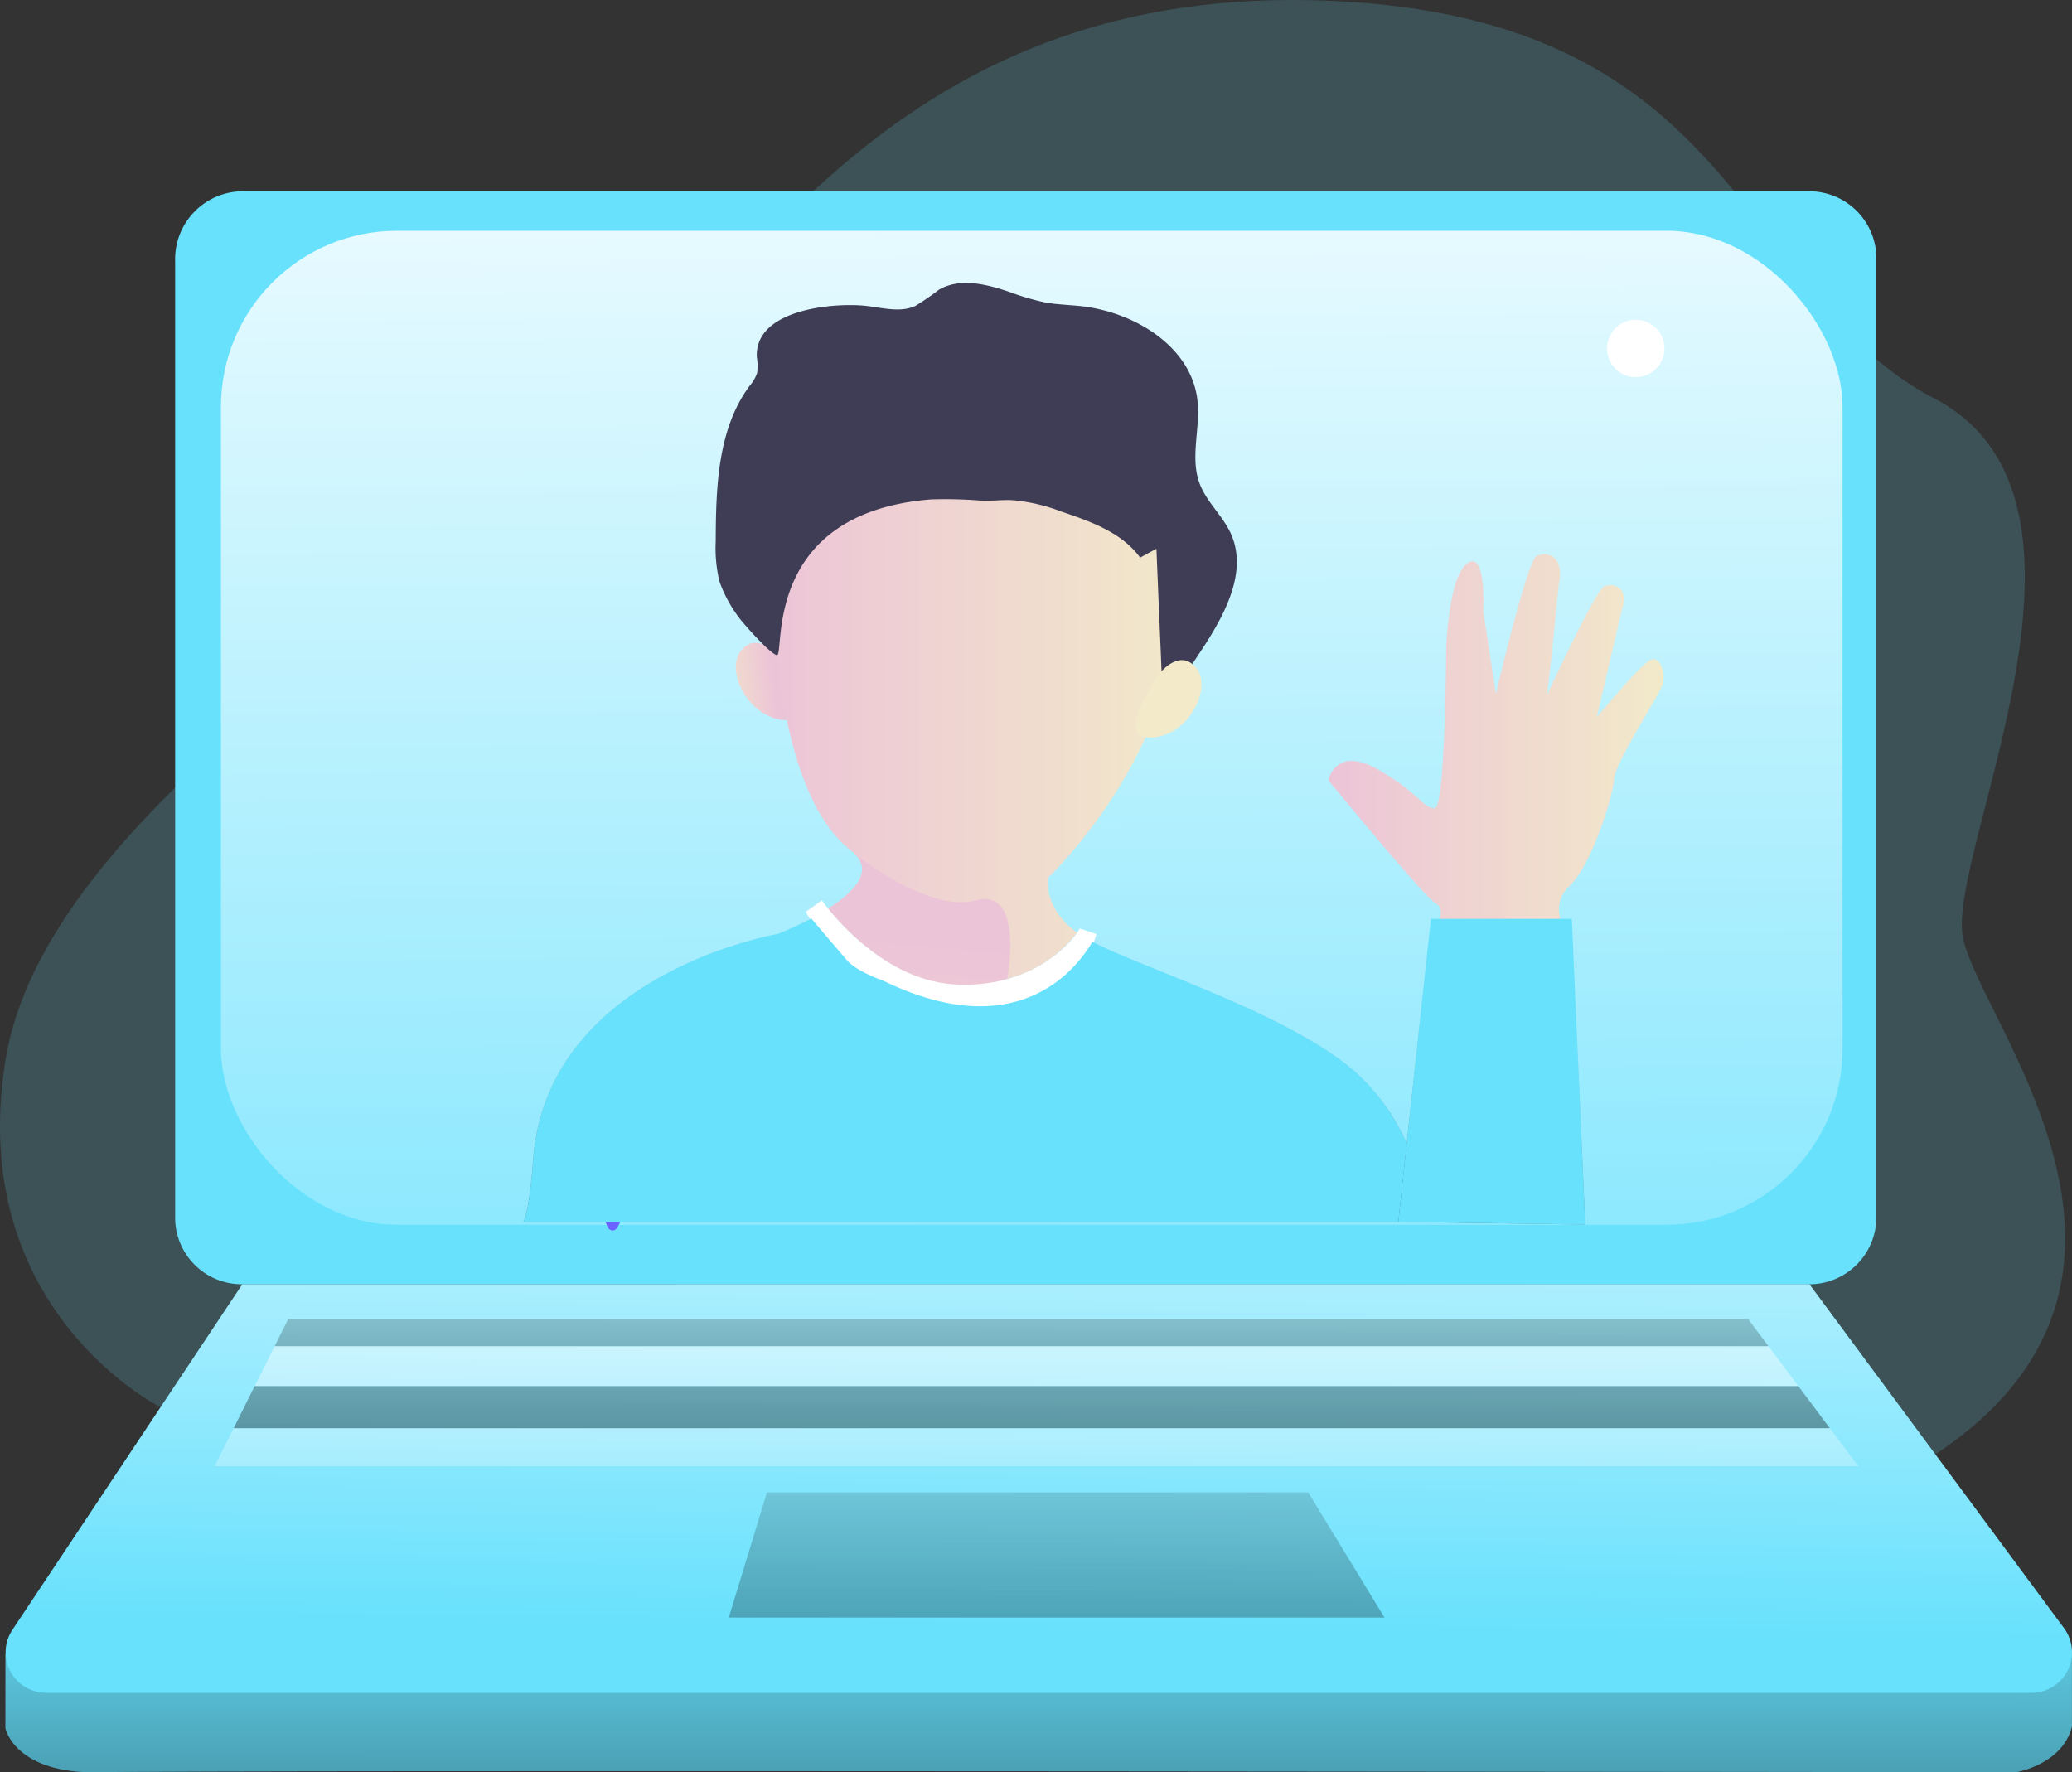 <svg xmlns="http://www.w3.org/2000/svg" xmlns:xlink="http://www.w3.org/1999/xlink" width="248.235" height="212.329" viewBox="0 0 248.235 212.329">
  <rect x="0" y="0" width="248.235" height="212.329" fill="#333333" stroke="none"/>
  <defs>
    <linearGradient id="linear-gradient" x1="0.497" y1="-0.662" x2="0.513" y2="5.237" gradientUnits="objectBoundingBox">
      <stop offset="0" stop-opacity="0"/>
      <stop offset="0.97"/>
    </linearGradient>
    <linearGradient id="linear-gradient-2" x1="0.492" y1="-0.291" x2="0.509" y2="1.43" gradientUnits="objectBoundingBox">
      <stop offset="0" stop-color="#fff"/>
      <stop offset="1" stop-color="#fff" stop-opacity="0"/>
    </linearGradient>
    <linearGradient id="linear-gradient-3" x1="0.617" y1="-1.076" x2="0.489" y2="1.081" gradientUnits="objectBoundingBox">
      <stop offset="0" stop-color="#fff"/>
      <stop offset="0.89" stop-color="#fff" stop-opacity="0"/>
    </linearGradient>
    <linearGradient id="linear-gradient-4" x1="0.5" y1="-4.906" x2="0.499" y2="20.886" xlink:href="#linear-gradient"/>
    <linearGradient id="linear-gradient-5" x1="0.507" y1="-11.804" x2="0.496" y2="7.27" gradientUnits="objectBoundingBox">
      <stop offset="0" stop-color="#fff"/>
      <stop offset="0.6" stop-color="#fff" stop-opacity="0.478"/>
      <stop offset="0.87" stop-color="#fff" stop-opacity="0.129"/>
      <stop offset="1" stop-color="#fff" stop-opacity="0"/>
    </linearGradient>
    <linearGradient id="linear-gradient-6" x1="0.501" y1="-4.761" x2="0.499" y2="11.902" xlink:href="#linear-gradient"/>
    <linearGradient id="linear-gradient-7" x1="0.507" y1="-13.703" x2="0.497" y2="6.357" xlink:href="#linear-gradient-2"/>
    <linearGradient id="linear-gradient-8" x1="0.512" y1="-1.127" x2="0.466" y2="7" xlink:href="#linear-gradient"/>
    <linearGradient id="linear-gradient-9" x1="0.696" y1="0.466" x2="-0.653" y2="0.788" gradientUnits="objectBoundingBox">
      <stop offset="0" stop-color="#ecc4d7"/>
      <stop offset="0.42" stop-color="#efd4d1"/>
      <stop offset="1" stop-color="#f2eac9"/>
    </linearGradient>
    <linearGradient id="linear-gradient-10" x1="0" y1="0.5" x2="1" y2="0.5" xlink:href="#linear-gradient-9"/>
    <linearGradient id="linear-gradient-11" x1="40.713" y1="0.466" x2="39.363" y2="0.788" xlink:href="#linear-gradient-9"/>
    <linearGradient id="linear-gradient-12" x1="0.505" y1="0.56" x2="0.128" y2="3.868" xlink:href="#linear-gradient-9"/>
    <linearGradient id="linear-gradient-13" x1="0.314" y1="-0.049" x2="1.404" y2="1.481" xlink:href="#linear-gradient-9"/>
    <linearGradient id="linear-gradient-14" x1="0.503" y1="-0.013" x2="0.493" y2="3.193" xlink:href="#linear-gradient"/>
    <linearGradient id="linear-gradient-15" x1="0.647" y1="0.285" x2="0.167" y2="2.011" xlink:href="#linear-gradient"/>
    <linearGradient id="linear-gradient-16" x1="0" y1="0.5" x2="1" y2="0.5" xlink:href="#linear-gradient-9"/>
  </defs>
  <g id="video_call" transform="translate(0.018 0.004)">
    <path id="Path_362" data-name="Path 362" d="M72.39,168.582s-23.413-11.609-18.582-41.575,52.217-56.1,70.82-75.694S162.506-1.974,212.343.086s49.166,35.469,72.543,47.646,1.375,54.491,3.439,64.622,28.446,40.744-3.311,61.887S72.39,168.582,72.39,168.582Z" transform="translate(-53.17)" fill="#68e1fd" opacity="0.18"/>
    <path id="Path_363" data-name="Path 363" d="M55,557.91v8.881s1.13,5.559,11.488,5.254,229.359,0,229.359,0,5.605-.913,6.724-5.481V557.91Z" transform="translate(-54.362 -359.731)" fill="#68e1fd"/>
    <path id="Path_364" data-name="Path 364" d="M55,557.91v8.881s1.13,5.559,11.488,5.254,229.359,0,229.359,0,5.605-.913,6.724-5.481V557.91Z" transform="translate(-54.362 -359.731)" fill="url(#linear-gradient)"/>
    <path id="Path_365" data-name="Path 365" d="M308.007,195.445H120.283a7.985,7.985,0,0,1-8.053-7.7V72.9a8.135,8.135,0,0,1,8.053-8.4H308.007a8.053,8.053,0,0,1,8.039,8.053V187.4a8.049,8.049,0,0,1-8.039,8.049Z" transform="translate(-91.263 -41.591)" fill="#68e1fd"/>
    <rect id="Rectangle_188" data-name="Rectangle 188" width="194.277" height="119.088" rx="21.1" transform="translate(25.703 27.644)" fill="#68e1fd"/>
    <rect id="Rectangle_189" data-name="Rectangle 189" width="194.277" height="119.088" rx="21.1" transform="translate(26.452 27.644)" fill="url(#linear-gradient-2)"/>
    <path id="Path_371" data-name="Path 371" d="M258.86,413.08h.647C259.133,413.8,258.86,413.08,258.86,413.08Z" transform="translate(-185.806 -266.348)" fill="none" stroke="#6c62ff" stroke-miterlimit="10" stroke-width="0.74"/>
    <path id="Path_383" data-name="Path 383" d="M83.416,433.117l-27.551,41.4a4.856,4.856,0,0,0,4.042,7.545H297.753a4.856,4.856,0,0,0,3.907-7.744L271.147,433.11Z" transform="translate(-54.396 -279.263)" fill="#68e1fd"/>
    <path id="Path_384" data-name="Path 384" d="M83.416,433.117l-27.551,41.4a4.856,4.856,0,0,0,4.042,7.545H297.753a4.856,4.856,0,0,0,3.907-7.744L271.147,433.11Z" transform="translate(-54.396 -279.263)" fill="url(#linear-gradient-3)"/>
    <path id="Path_385" data-name="Path 385" d="M271.578,448.121H92.6l1.63-3.261h174.9Z" transform="translate(-59.718 -286.839)" fill="url(#linear-gradient-4)"/>
    <path id="Path_386" data-name="Path 386" d="M270.819,458.814H85.88l2.387-4.774H267.245Z" transform="translate(-55.385 -292.758)" fill="url(#linear-gradient-5)"/>
    <path id="Path_387" data-name="Path 387" d="M270.017,472.528H78.78L81.3,467.48H266.241Z" transform="translate(-50.808 -301.424)" fill="url(#linear-gradient-6)"/>
    <path id="Path_388" data-name="Path 388" d="M269.3,486.23H72.39l2.27-4.54H265.9Z" transform="translate(-46.687 -310.586)" fill="url(#linear-gradient-7)"/>
    <path id="Path_389" data-name="Path 389" d="M250.348,503.34H315.2l9.14,14.994H245.78Z" transform="translate(-158.486 -324.546)" fill="url(#linear-gradient-8)"/>
    <g id="Group_8" data-name="Group 8" transform="translate(62.688 33.896)">
      <path id="Path_366" data-name="Path 366" d="M337.223,219.245s-2.369-2.952-4.3-.515.941,8.22,5.5,8.323S337.223,219.245,337.223,219.245Z" transform="translate(-306.866 -174.665)" fill="url(#linear-gradient-9)"/>
      <path id="Path_372" data-name="Path 372" d="M377.684,181.3s-.686,3.552,3.47,6.582a15.342,15.342,0,0,1-8.362,5.552h0a19.311,19.311,0,0,1-6.323.632,18.1,18.1,0,0,1-9.4-3.588l-.4-.295a29.889,29.889,0,0,1-5.328-5.172c3.062-1.94,5.623-4.508,2.934-6.781a.28.28,0,0,0-.053-.043.744.744,0,0,0-.082-.068l-.05-.043c-10.23-7.911-9.424-35.167-9.424-35.167,10.372-39.43,35.9-21.64,41.408-19.537s9.435,15.132,6.952,29.562C390.135,169.639,377.684,181.3,377.684,181.3Z" transform="translate(-314.821 -110.058)" fill="url(#linear-gradient-10)"/>
      <path id="Path_390" data-name="Path 390" d="M330.467,105.307a6.643,6.643,0,0,1,.036,1.893,4.573,4.573,0,0,1-.892,1.545c-3.858,5.2-4.042,12.173-4.071,18.649a16.888,16.888,0,0,0,.469,4.863,16.283,16.283,0,0,0,2.238,4.156c.423.632,3.854,4.515,4.618,4.6,1.023.11-1.989-17,18.443-18.653a53.334,53.334,0,0,1,6.117.156c1.211.039,2.423-.114,3.634-.068A21.57,21.57,0,0,1,367,123.836c3.5,1.176,7.222,2.515,9.385,5.5l1.954-1.066.291,7.08.075,1.7.437,10.3,4.49-6.774c2.8-4.224,5.7-9.438,3.645-14.067-.973-2.181-2.938-3.829-3.772-6.071-1.161-3.122.121-6.618-.249-9.928-.71-6.451-7.548-10.618-14-11.307-1.439-.153-2.9-.185-4.316-.451a30.123,30.123,0,0,1-4.135-1.218c-2.781-.952-5.989-1.776-8.525-.291a30.467,30.467,0,0,1-2.842,1.95c-1.84.828-3.961.188-5.968-.025C339.514,98.764,330.186,99.624,330.467,105.307Z" transform="translate(-302.5 -96.431)" fill="#3f3d56"/>
      <path id="Path_391" data-name="Path 391" d="M470.183,225.105s2.369-2.952,4.3-.515-.941,8.22-5.5,8.323S470.183,225.105,470.183,225.105Z" transform="translate(-393.86 -178.444)" fill="url(#linear-gradient-11)"/>
      <path id="Path_392" data-name="Path 392" d="M384.935,303.563h0s-6.881,3.52-15.726-2.955l-.4-.295a33.852,33.852,0,0,1-5.328-5.172c3.062-1.94,5.623-4.508,2.934-6.781,1.329,1.066,9.374,7.25,14.742,5.787C386.949,292.569,384.978,303.347,384.935,303.563Z" transform="translate(-326.963 -220.183)" fill="url(#linear-gradient-12)"/>
      <path id="Path_393" data-name="Path 393" d="M595.989,248.82c-1.254,2.206-2.387,4.369-2.437,5.268-.1,1.925-2.657,10.39-5.481,12.969a3.694,3.694,0,0,0-.945,3.808l-3.613.117-.355-.036s1.321-5.289-2.028-7.623-7.3-4.874-6.8-7.715,3.151-9.136,9.946-5.684A10.456,10.456,0,0,0,595.989,248.82Z" transform="translate(-462.888 -194.688)" fill="url(#linear-gradient-13)"/>
      <path id="Path_375" data-name="Path 375" d="M366.507,337.745l-1.005,9.367H260.68c.355-.675.789-2.614,1.179-7.6,1.755-22.233,29.3-26.887,29.3-26.887a41.453,41.453,0,0,0,4.01-1.858l4.241,4.973c1.194,1.4,4.334,2.458,4.334,2.458,16.212,7.914,23.292-1.517,25.1-4.636,6.106,3.154,21.58,8.007,30.087,14.44A24.77,24.77,0,0,1,366.507,337.745Z" transform="translate(-260.68 -234.632)" fill="url(#linear-gradient-14)"/>
      <path id="Path_378" data-name="Path 378" d="M390.735,308.688s-1.968,8.913-12.333,9.449a23.776,23.776,0,0,1-22.482-12.1l1.922-1.382s.259.38.753.995c1.971,2.455,7.655,8.628,15.143,9.072,8.561.49,13.278-4.156,14.685-6.188a5.692,5.692,0,0,0,.32-.512Z" transform="translate(-322.089 -230.693)" fill="#fff"/>
      <path id="Path_373" data-name="Path 373" d="M369.072,347.113H260.73c.355-.675.789-2.614,1.179-7.6,1.737-22.233,29.281-26.887,29.281-26.887a41.45,41.45,0,0,0,4.01-1.858l4.241,4.973c1.194,1.4,4.334,2.458,4.334,2.458,16.212,7.914,23.292-1.517,25.1-4.636,6.106,3.154,21.58,8.007,30.087,14.44C368.3,335.056,369.072,347.113,369.072,347.113Z" transform="translate(-260.712 -234.632)" fill="#68e1fd"/>
      <path id="Path_376" data-name="Path 376" d="M524.986,347.507l-22.386-.323,1.005-9.367,2.9-26.936h16.887Z" transform="translate(-397.778 -234.703)" fill="url(#linear-gradient-15)"/>
      <path id="Path_377" data-name="Path 377" d="M572.147,203.644c-.274.764-1.872,3.357-3.321,5.9h0c-1.254,2.206-2.387,4.369-2.437,5.268-.1,1.925-2.657,10.39-5.481,12.969a3.694,3.694,0,0,0-.945,3.808l-3.613.117-11.012.355s.9-1.691-.391-2.376-12.788-14.7-12.788-14.7.835-4.11,5.783-1.368,5.769,4.948,7,4.717,1.339-19.122,1.339-19.122.259-8.635,2.55-10.22,1.886,5.726,1.886,5.726l1.513,9.911s3.712-15.74,4.831-16.45,3.321-.107,2.774,2.923c-.128.71-.87,8.543-.87,8.543l-.611,5.136s5.818-12.614,6.881-13.022,2.739.1,2.231,2.231-3.066,13.1-3.144,13.449c.213-.252,5.2-6.252,6.394-6.845S572.655,202.223,572.147,203.644Z" transform="translate(-435.725 -155.416)" fill="url(#linear-gradient-16)"/>
      <path id="Path_374" data-name="Path 374" d="M502.59,347.184l3.9-36.3h16.887l1.6,36.627Z" transform="translate(-397.771 -234.703)" fill="#68e1fd"/>
    </g>
    <circle id="Ellipse_27" data-name="Ellipse 27" cx="3.439" cy="3.439" r="3.439" transform="translate(192.511 38.304)" fill="#fff"/>
  </g>
</svg>
